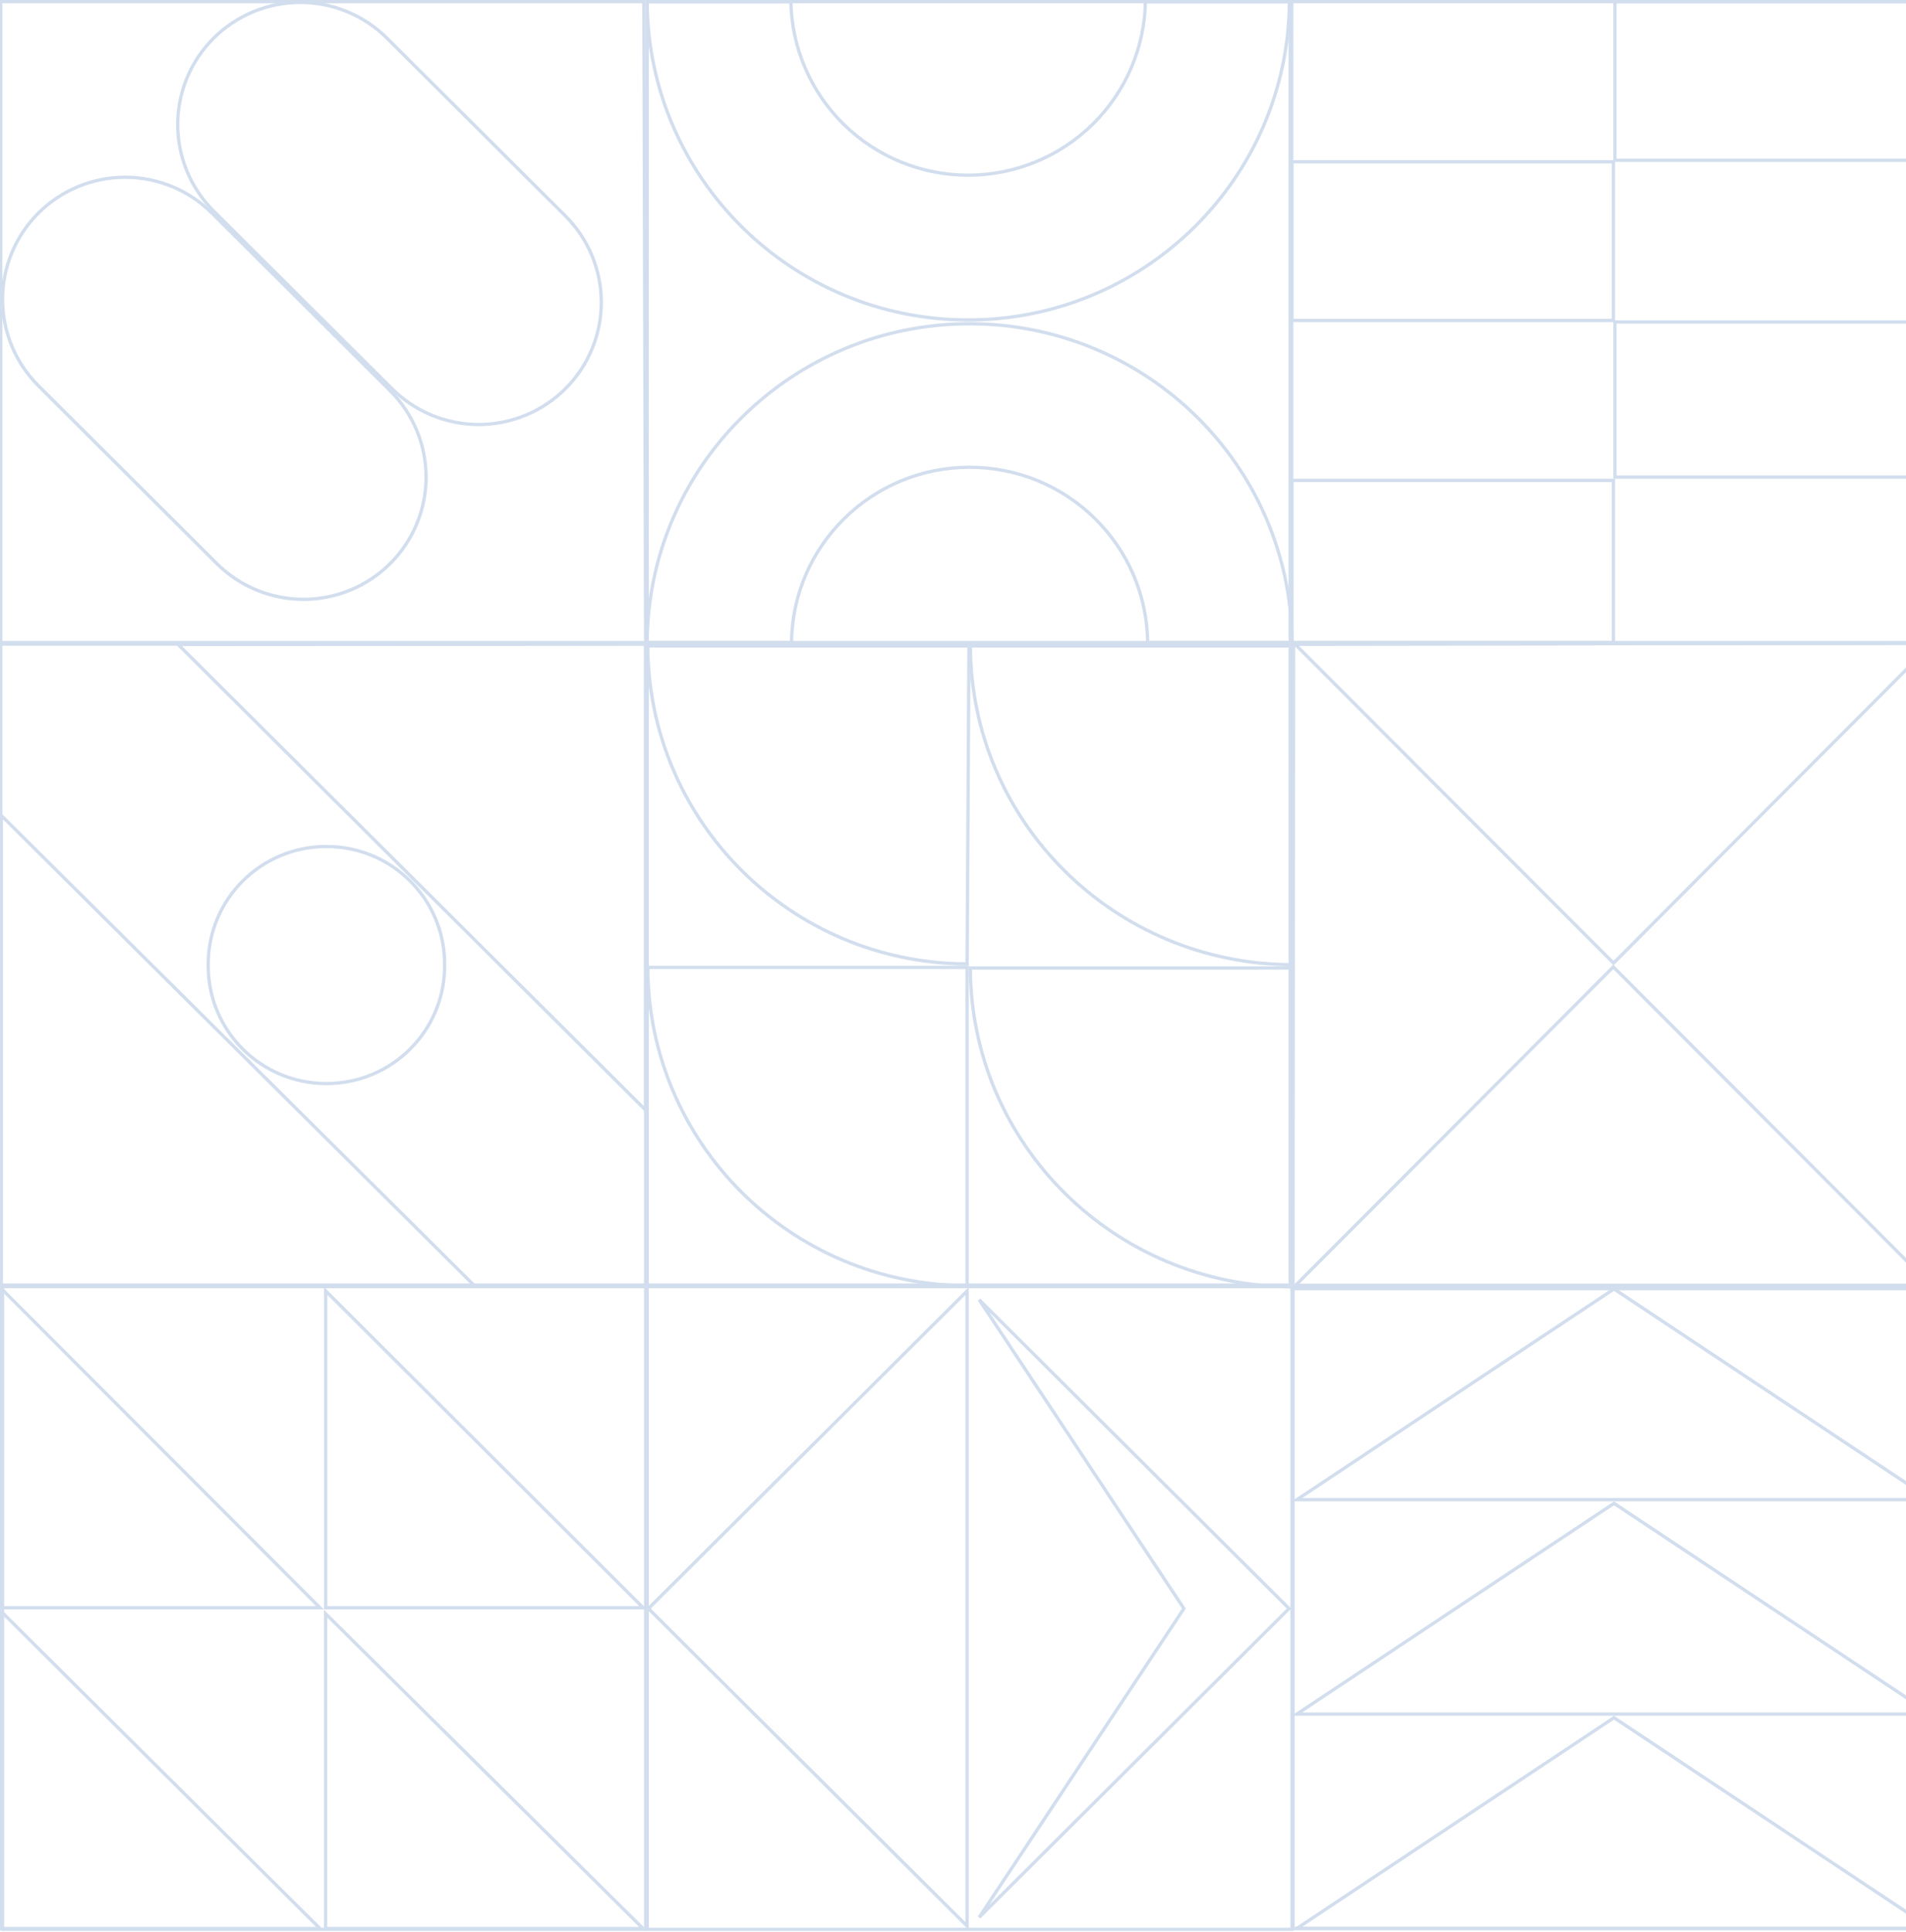<?xml version="1.0" encoding="UTF-8"?> <svg xmlns="http://www.w3.org/2000/svg" width="375" height="380" viewBox="0 0 375 380" fill="none"><g clip-path="url(#clip0_2938_6664)"><path d="M127.324 253.024H254.203V379.426H127.324V253.024Z" stroke="#D2DEEE" stroke-width="0.647"></path><path d="M0.499 253.024H127.028V379.426H0.499V253.024Z" stroke="#D2DEEE" stroke-width="0.647"></path><path d="M-126.658 253.425H-0.154V379.275H-126.658V253.425Z" stroke="#D2DEEE" stroke-width="0.647"></path><path d="M-126.676 127.024H-0.148V252.726H-126.676V127.024Z" stroke="#D2DEEE" stroke-width="0.647"></path><path d="M0.148 126.674H127.028V252.726H0.148V126.674Z" stroke="#D2DEEE" stroke-width="0.647"></path><path d="M127.324 127.024H253.852V252.726H127.324V127.024Z" stroke="#D2DEEE" stroke-width="0.647"></path><path d="M254.398 252.777L254.499 126.673L380.676 126.499L380.701 252.777H254.398Z" stroke="#D2DEEE" stroke-width="0.647"></path><path d="M254.148 0.324H380.676V126.376H254.148V0.324Z" stroke="#D2DEEE" stroke-width="0.647"></path><path d="M127.324 0.324H253.852V126.376H127.324V0.324Z" stroke="#D2DEEE" stroke-width="0.647"></path><path d="M0.148 0.324H126.677L127.027 126.376H0.148V0.324Z" stroke="#D2DEEE" stroke-width="0.647"></path><path d="M-126.453 0.472H-0.149V126.301H-126.453V0.472Z" stroke="#D2DEEE" stroke-width="0.647"></path><path d="M254.397 253.425H380.701V379.254H254.397V253.425Z" stroke="#D2DEEE" stroke-width="0.647"></path><path d="M317.736 0.324H380.676V31.526H317.736V0.324Z" stroke="#D2DEEE" stroke-width="0.647"></path><path d="M254.148 94.474H317.44V126.376H254.148V94.474Z" stroke="#D2DEEE" stroke-width="0.647"></path><path d="M254.148 31.824H317.44V63.026H254.148V31.824Z" stroke="#D2DEEE" stroke-width="0.647"></path><path d="M317.736 63.324H381.028V93.826H317.736V63.324Z" stroke="#D2DEEE" stroke-width="0.647"></path><path d="M64.171 166.479H64.272C77.089 166.479 87.478 176.831 87.478 189.598V189.971C87.478 202.738 77.089 213.09 64.272 213.09H64.171C51.353 213.09 40.965 202.738 40.965 189.971V189.598C40.965 176.831 51.353 166.479 64.171 166.479Z" stroke="#D2DEEE" stroke-width="0.647"></path><path d="M127.027 126.624V218.321L35.036 126.734L127.027 126.624Z" stroke="#D2DEEE" stroke-width="0.647"></path><path d="M0.248 252.799V160.371L93.286 252.791L0.248 252.799Z" stroke="#D2DEEE" stroke-width="0.647"></path><path d="M-126.452 126.299L-126.452 0.472L-0.145 0.472L-0.145 126.299L-126.452 126.299Z" stroke="#D2DEEE" stroke-width="0.647"></path><path d="M-126.676 126.726V63.674L-0.148 63.674V126.726L-126.676 126.726Z" stroke="#D2DEEE" stroke-width="0.647"></path><path d="M-63.301 126.167L-126.32 63.384L-63.329 0.629L-0.31 63.412L-63.301 126.167Z" stroke="#D2DEEE" stroke-width="0.647"></path><path d="M-63.3 126.168L-94.582 95.003L-31.151 31.812L-0.277 63.433L-63.3 126.168Z" stroke="#D2DEEE" stroke-width="0.647"></path><path d="M76.765 76.848L76.993 76.618L76.765 76.848C79.005 79.079 80.782 81.728 81.994 84.643C83.206 87.558 83.83 90.683 83.83 93.838C83.83 96.994 83.206 100.118 81.994 103.033C80.782 105.949 79.005 108.598 76.765 110.829L76.993 111.058L76.765 110.829C72.241 115.335 66.105 117.867 59.708 117.867C53.309 117.867 47.174 115.335 42.65 110.829L7.566 75.876C3.043 71.369 0.502 65.257 0.502 58.884C0.502 52.511 3.043 46.399 7.566 41.893C12.09 37.387 18.225 34.855 24.622 34.855C31.02 34.855 37.155 37.387 41.678 41.893L76.765 76.848Z" stroke="#D2DEEE" stroke-width="0.647"></path><path d="M111.239 76.446L111.239 76.446C108.999 78.678 106.34 80.448 103.414 81.656C100.487 82.864 97.351 83.486 94.183 83.486C91.015 83.486 87.878 82.864 84.952 81.656C82.025 80.448 79.367 78.678 77.127 76.446L77.127 76.446L42.027 41.494C37.504 36.987 34.963 30.875 34.963 24.502C34.963 18.129 37.504 12.017 42.027 7.51L42.027 7.51C44.267 5.279 46.926 3.508 49.852 2.3C52.779 1.093 55.916 0.471 59.083 0.471C62.251 0.471 65.388 1.093 68.314 2.3C71.241 3.508 73.9 5.279 76.139 7.51L76.139 7.51L111.239 42.465C113.479 44.697 115.256 47.346 116.468 50.261C117.68 53.176 118.304 56.3 118.304 59.456C118.304 62.611 117.68 65.736 116.468 68.651C115.256 71.566 113.479 74.215 111.239 76.446Z" stroke="#D2DEEE" stroke-width="0.647"></path><path d="M190.274 378.785L127.58 316.337L190.274 253.891V378.785Z" stroke="#D2DEEE" stroke-width="0.647"></path><path d="M192.637 255.599L253.616 316.337L192.637 377.077L232.811 316.516L232.93 316.337L232.811 316.158L192.637 255.599Z" stroke="#D2DEEE" stroke-width="0.647"></path><path d="M254.78 126.673L380.219 126.5L317.453 189.405L254.78 126.673Z" stroke="#D2DEEE" stroke-width="0.647"></path><path d="M317.412 190.158L380.219 253.074L254.605 253.076L317.412 190.158Z" stroke="#D2DEEE" stroke-width="0.647"></path><path d="M317.549 337.805L379.953 379.251H255.146L317.549 337.805Z" stroke="#D2DEEE" stroke-width="0.647"></path><path d="M317.549 295.648L379.953 337.092H255.146L317.549 295.648Z" stroke="#D2DEEE" stroke-width="0.647"></path><path d="M317.549 253.49L379.953 294.936H255.146L317.549 253.49Z" stroke="#D2DEEE" stroke-width="0.647"></path><path d="M-126.676 253.024H-0.149C-0.324 287.682 -28.608 315.726 -63.402 315.726C-98.195 315.726 -126.5 287.682 -126.676 253.024Z" stroke="#D2DEEE" stroke-width="0.647"></path><path d="M-63.38 316.373C-28.575 316.373 -0.339 344.528 -0.165 379.33H-126.657C-126.483 344.529 -98.185 316.373 -63.38 316.373Z" stroke="#D2DEEE" stroke-width="0.647"></path><path d="M190.64 126.674L190.275 189.568C155.557 189.469 127.445 161.399 127.445 126.793V126.674H190.64Z" stroke="#D2DEEE" stroke-width="0.647"></path><path d="M190.923 126.907H190.923L190.923 126.898L190.92 126.77L254.203 126.674V189.726C219.232 189.617 190.923 161.531 190.923 126.907Z" stroke="#D2DEEE" stroke-width="0.647"></path><path d="M254.203 253.076C219.288 252.989 191.006 224.964 190.912 190.374H254.203V253.076Z" stroke="#D2DEEE" stroke-width="0.647"></path><path d="M190.274 252.836C155.618 252.747 127.539 224.778 127.445 190.253H190.274V252.836Z" stroke="#D2DEEE" stroke-width="0.647"></path><path d="M155.732 126.376H127.324C127.5 91.718 155.836 63.674 190.765 63.674C225.694 63.674 254.027 91.72 254.202 126.376H225.795C225.62 107.3 210.003 91.893 190.765 91.893C171.527 91.893 155.907 107.3 155.732 126.376Z" stroke="#D2DEEE" stroke-width="0.647"></path><path d="M215.038 24.381C221.494 18.005 225.194 9.372 225.357 0.324H253.686C253.511 34.924 225.254 62.921 190.479 62.921C155.705 62.921 127.498 34.925 127.323 0.324H155.604C155.768 9.372 159.468 18.005 165.924 24.381C172.457 30.833 181.283 34.453 190.481 34.453C199.679 34.453 208.505 30.833 215.038 24.381Z" stroke="#D2DEEE" stroke-width="0.647"></path><path d="M64.082 253.874L126.543 316.185H64.082V253.874Z" stroke="#D2DEEE" stroke-width="0.647"></path><path d="M0.324 253.482L62.957 316.185H0.324V253.482Z" stroke="#D2DEEE" stroke-width="0.647"></path><path d="M64.061 317.343L126.522 379.276H64.061V317.343Z" stroke="#D2DEEE" stroke-width="0.647"></path><path d="M0.324 317.003L62.953 379.275H0.324V317.003Z" stroke="#D2DEEE" stroke-width="0.647"></path><path d="M-62.977 252.778C-62.896 218.237 -34.818 190.249 -0.149 190.148V252.778H-62.977Z" stroke="#D2DEEE" stroke-width="0.647"></path><path d="M-63.088 189.376C-62.986 154.78 -34.862 126.754 -0.148 126.674V189.376H-63.088Z" stroke="#D2DEEE" stroke-width="0.647"></path></g><defs><clipPath id="clip0_2938_6664"><rect width="375" height="380" fill="white"></rect></clipPath></defs></svg> 